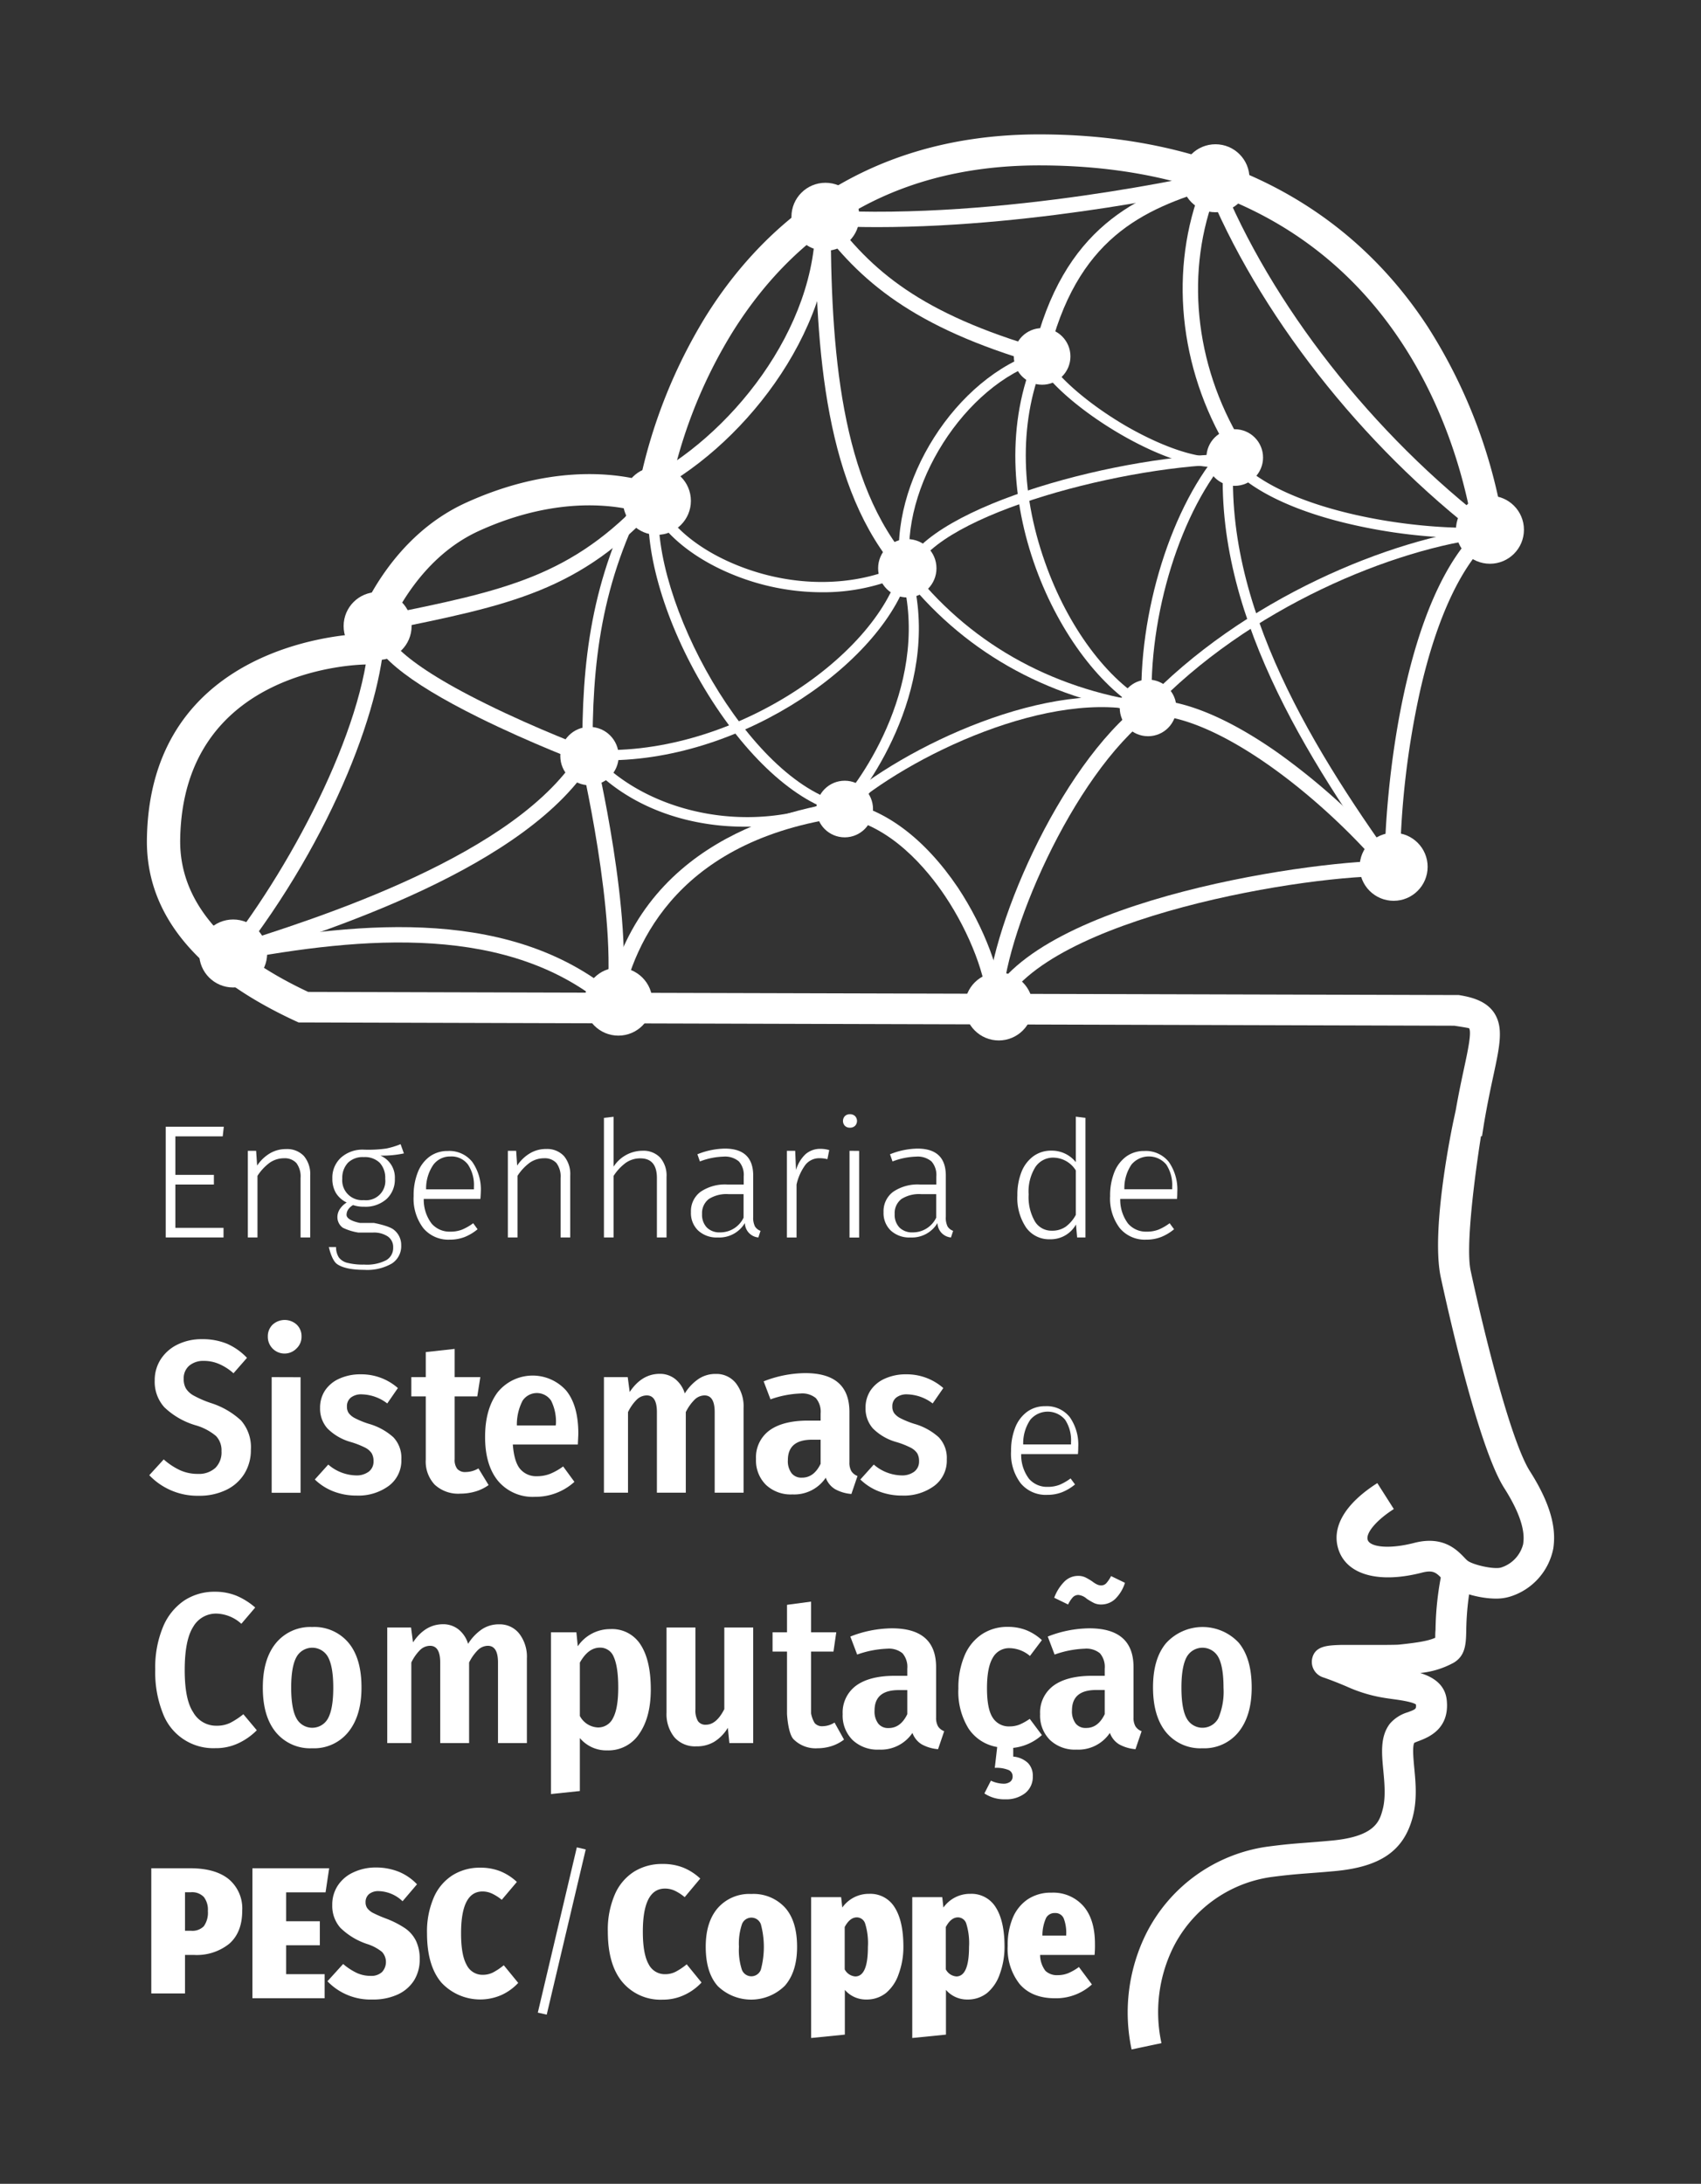 <svg id="Camada_1" data-name="Camada 1" xmlns="http://www.w3.org/2000/svg" viewBox="0 0 353.25 453.54"><rect x="0" y="0" width="353.25" height="453.54" fill="#333333" stroke="none"/><defs><style>.cls-1,.cls-10,.cls-11,.cls-12,.cls-13,.cls-14,.cls-15,.cls-16,.cls-2,.cls-3,.cls-4,.cls-5,.cls-6,.cls-7,.cls-8,.cls-9{fill:#fff;}.cls-10,.cls-11,.cls-12,.cls-13,.cls-14,.cls-15,.cls-16,.cls-2,.cls-3,.cls-4,.cls-5,.cls-6,.cls-7,.cls-8,.cls-9{stroke:#fff;stroke-miterlimit:10;}.cls-2{stroke-width:2.12px;}.cls-3{stroke-width:2.12px;}.cls-4{stroke-width:1.76px;}.cls-5{stroke-width:2.12px;}.cls-6{stroke-width:2.12px;}.cls-7{stroke-width:2.12px;}.cls-8{stroke-width:1.76px;}.cls-9{stroke-width:2.12px;}.cls-10{stroke-width:1.76px;}.cls-11{stroke-width:2.12px;}.cls-12{stroke-width:1.76px;}.cls-13{stroke-width:2.12px;}.cls-14{stroke-width:2.12px;}.cls-15{stroke-width:2.12px;}.cls-16{stroke-width:2.12px;}</style></defs><title>logoBranco</title><path class="cls-1" d="M235,425.63a36.85,36.85,0,0,1,3-24A33.38,33.38,0,0,1,263,383.54c3.82-.51,5.81-.66,8.33-.85,1.4-.11,3-.23,5.24-.44,9.09-.84,9.95-4.11,10.58-6.49s.39-5.29.13-8c-.35-3.68-.68-7.15,1.38-9.81a7.88,7.88,0,0,1,3.7-2.35c1.67-.63,1.78-.67,1.69-1.62-.79-.56-3.48-.93-4.8-1.11-.67-.09-1.32-.18-1.9-.28a30.46,30.46,0,0,1-7.72-2.35c-1.26-.53-2.69-1.13-4.74-1.85a3.38,3.38,0,0,1-2.42-3.77c.49-2.83,3.24-2.9,5.89-3,1.69,0,3.86,0,6,0,2.45,0,5.22,0,6.1-.06,4.15-.43,6.25-.81,7.6-1.43,0-.43,0-1.06.06-1.64a62.47,62.47,0,0,1,1.45-12.62l6.24,1.32a56.53,56.53,0,0,0-1.31,11.45c-.06,2.66-.12,5.17-2.57,6.65a18.12,18.12,0,0,1-7,2.16c2.7.83,5.19,2.39,5.52,5.66.61,6-3.85,7.71-5.75,8.44-.32.12-.77.29-1,.41-.41.81-.17,3.32,0,5.17.3,3.12.63,6.65-.32,10.24-1.84,7-6.68,10.34-16.16,11.22-2.28.21-3.92.33-5.35.44-2.51.19-4.33.33-8,.81a27,27,0,0,0-20.26,14.67,30.4,30.4,0,0,0-2.41,19.81ZM293.57,362Z"/><g id="Original"><path class="cls-1" d="M310.71,332c-3.63,0-8.09-1.36-10.07-3-.42-.36-.78-.73-1.13-1.09-1.23-1.28-1.84-1.91-4.22-1.3-8.94,2.3-15.58.47-17.32-4.79-1.53-4.62,1.34-9.53,8.06-13.81l3.43,5.39c-3.61,2.3-5.89,5-5.42,6.42s4.27,2,9.65.61c6-1.55,8.87,1.44,10.42,3.05a7.28,7.28,0,0,0,.63.62c1.06.87,5.54,1.9,7,1.44a6.84,6.84,0,0,0,4.57-4.83c.17-1.23.64-4.5-3.92-11.66-5.45-8.56-11.93-38-13.18-43.77-2.14-10,2.46-31.72,2.66-32.64l.45-2.09c.59-3.38,1.2-6.24,1.71-8.62.8-3.71,1.62-7.56,1.06-8.38,0-.06-3.08-.53-3.08-.53l-240-.68-.64-.29c-20.69-9.58-31.07-22.27-30.86-37.73C31,138,64,132.56,73.19,131.76c2-5.67,8.64-20.57,23.64-27.38,16.94-7.69,30-6.21,36.12-4.72a108.44,108.44,0,0,1,13.58-33.9C157.27,48.5,178,27.91,215.79,27.91c35.76,0,63.68,13.82,80.74,40A108.82,108.82,0,0,1,313,114.8l-6.39.55c-.72-8.29-9.38-81-90.79-81-27.9,0-49.33,11.65-63.7,34.63a101.12,101.12,0,0,0-13.46,35.27l-.59,4.19-3.88-1.69c-.12,0-14.17-5.82-34.68,3.49-15.55,7.06-20.78,25.28-20.83,25.46L78,138l-1.86,0c-1.56,0-38.23.67-38.72,36.41C37.25,187,46.18,197.64,64,206l238.7.65.24,0c2.68.43,5.64,1.2,7.32,3.65,2,3,1.24,6.71-.08,12.88-.59,2.72-1.31,6.11-2,10.18l-.41,2.6h-.21s-3.51,21.58-2.15,27.92c2.68,12.5,8.29,35.34,12.32,41.68,5.23,8.21,5.27,13.06,4.85,16a13.08,13.08,0,0,1-8.91,10A9.75,9.75,0,0,1,310.71,332Z"/></g><path class="cls-1" d="M305,111.75a111.45,111.45,0,0,1-26-3.23c-8.1-2-18.89-5.83-24.29-12.49l1.65-1.34c8.9,11,36.32,15.68,52.67,14.83l.11,2.13C307.79,111.72,306.41,111.75,305,111.75Z"/><path class="cls-1" d="M238.92,147.67l-1.54-1.47c20.83-22,51.7-34.42,71.58-36.67l.24,2.11C289.69,113.85,259.38,126.07,238.92,147.67Z"/><path class="cls-1" d="M48.53,199.5l-1-3c18.05-5.67,60.3-18.94,73.06-40.58l2.75,1.62C110,180.2,66.92,193.73,48.53,199.5Z"/><path class="cls-1" d="M186.92,118.36c-2.38-18.1,11.63-40.15,28.83-45.36l.61,2c-16,4.85-29.55,26.17-27.33,43Z"/><path class="cls-1" d="M170.67,123a49.06,49.06,0,0,1-18.41-3.64c-8.85-3.59-15.45-9.29-17.64-15.24l2-.74c2,5.4,8.13,10.64,16.44,14,11.57,4.7,24.45,4.64,34.45-.16l.92,1.92A41.19,41.19,0,0,1,170.67,123Z"/><path class="cls-1" d="M189.84,118.65l-2-.85c5.66-13,45.52-23.51,68.53-23.51v2.13C234.48,96.42,195.1,106.59,189.84,118.65Z"/><path class="cls-1" d="M252.16,97c-12,0-33.64-14.35-37.08-22.53l2-.83c1.7,4,8.71,10.18,17.05,15,9,5.12,17,7.35,21.06,5.81l.76,2A10.46,10.46,0,0,1,252.16,97Z"/><path class="cls-1" d="M217.61,74.38l-3.11-.73c6.26-26.56,21.64-33.2,36.85-37.73l.91,3.06C237.35,43.41,223.48,49.46,217.61,74.38Z"/><path class="cls-1" d="M154.69,171.69c-1.69,0-3.4-.08-5.09-.24-11.75-1.15-21.85-6.15-28.42-14.08l1.64-1.36c11.06,13.35,36.46,19.31,56.64,6.89l1.11,1.82A50,50,0,0,1,154.69,171.69Z"/><path class="cls-1" d="M175.5,168.66l-1.42-1.59c13.54-12.07,44.24-26.55,64.35-21.16l-.55,2.05C218.49,142.77,188.69,156.9,175.5,168.66Z"/><path class="cls-1" d="M237.09,147c-.87-19.56,6.26-42.33,16.94-54.13l1.58,1.43c-10.35,11.43-17.24,33.55-16.4,52.61Z"/><path class="cls-1" d="M175.54,168.62l-1.5-1.51c4.49-4.49,19.84-25.89,12.92-48.58l2-.62C196.23,141.61,180.22,163.94,175.54,168.62Z"/><path class="cls-1" d="M238,148c-20.93-3-38.52-13.05-50.87-29.12l1.69-1.3c12,15.63,29.11,25.42,49.48,28.31Z"/><path class="cls-1" d="M120.94,157c-.17-19.68,1.8-36.71,12-55.81l1.87,1c-10,18.71-11.91,35.43-11.74,54.79Z"/><path class="cls-1" d="M134.58,102.82,133.17,100c18.2-8.94,36.7-31.83,36.14-54.66l3.19-.08C173.09,69.33,153.68,93.44,134.58,102.82Z"/><path class="cls-1" d="M186.78,119c-15.33-17.31-17.45-45.8-17.47-74h3.2c0,27.59,2,55.39,16.66,71.91Z"/><path class="cls-1" d="M215.61,75.55c-26-7.56-37.15-17.2-46-29.35l2.58-1.88c8.69,12,19.14,20.83,44.3,28.17Z"/><path class="cls-1" d="M182.14,47.17c-3.8,0-7.59-.1-11.32-.32l.18-3.19c37.15,2.17,80-7.67,80.44-7.76l.73,3.1C251.77,39.09,216.6,47.17,182.14,47.17Z"/><path class="cls-1" d="M78.63,131.2,78,128.08l1.33-.27c25.45-5.15,39.47-8,55.11-25.11l2.36,2.16c-16.35,17.88-30.73,20.79-56.84,26.07Z"/><path class="cls-1" d="M121.45,158.57c-.11,0-11.13-4.16-22-9.55-15.29-7.58-22.73-13.79-22.73-19h3.19c0,1.73,2,6.77,21,16.14,10.72,5.32,21.58,9.37,21.69,9.41Z"/><path class="cls-1" d="M49.31,199.35l-2.51-2C61.3,178.9,76.72,149,76.72,130h3.19C79.91,145.1,69.4,173.75,49.31,199.35Z"/><path class="cls-1" d="M129.08,208.56l-3.16-.44c2.42-17.64-5.39-50.73-5.47-51.06l3.11-.74C123.88,157.7,131.58,190.33,129.08,208.56Z"/><path class="cls-1" d="M126.45,209.55c-20.52-17.84-51-15.07-78.1-10l-.59-3.14c27.86-5.2,59.24-8,80.78,10.73Z"/><path class="cls-1" d="M129.06,208.65l-3.13-.61c6.44-33.12,37.7-40.24,50.84-41.76l.37,3.17C141.13,173.62,131.56,195.8,129.06,208.65Z"/><path class="cls-1" d="M208,209.45l-2.88-1.38c10.44-21.67,69.95-29.7,84.07-29.28l-.1,3.19C272.43,181.46,217.17,190.39,208,209.45Z"/><path class="cls-1" d="M208.15,209H205c0-14.87,14.75-49.78,32.22-63.09l1.94,2.54C222.62,161,208.15,195.1,208.15,209Z"/><path class="cls-1" d="M208.15,209H205c0-5.81-3.58-15.21-8.71-22.87-3.66-5.48-11.35-14.89-21.7-16.44l.47-3.16c8.57,1.29,17,7.62,23.88,17.82C204.43,192.64,208.15,202.54,208.15,209Z"/><path class="cls-1" d="M290.73,180h-3.19c0-14.83,3.68-56.52,20.49-71l2.09,2.42c-6.47,5.57-11.74,16.71-15.24,32.22A177.6,177.6,0,0,0,290.73,180Z"/><path class="cls-1" d="M288.27,181c-19-26.42-37.84-57.77-33.8-90.06l2.11.26c-3.94,31.56,14.68,62.48,33.42,88.56Z"/><path class="cls-1" d="M287.91,181.42c-13.7-16.31-35.76-33.39-49.7-32.89l-.12-3.19c9.13-.33,19.82,5.76,27.17,10.92a137.47,137.47,0,0,1,25.09,23.1Z"/><path class="cls-1" d="M308.11,111.86c-25.41-19.37-47-47-57.79-73.82l3-1.19c10.58,26.35,31.8,53.44,56.76,72.47Z"/><path class="cls-1" d="M254.14,91.87c-9.84-17.37-11.26-38-3.8-55.06l2.93,1.28c-7.06,16.18-5.7,35.7,3.65,52.21Z"/><path class="cls-1" d="M174.54,168.9C165.26,166.7,154.7,157,146.3,143c-8.08-13.46-12.5-28.21-11.54-38.51l2.12.2c-1.87,20,18.63,57.47,38.15,62.1Z"/><path class="cls-1" d="M126.1,157.9q-2.1,0-4.17-.15l.15-2.12c28.86,2.11,59.8-18.95,64.87-37.69l2.05.56C184,137.09,154.66,157.9,126.1,157.9Z"/><path class="cls-1" d="M237.65,147.87c-17.5-9.41-35.08-45.55-22.57-74.28l1.95.85c-5.33,12.26-5.35,27.3,0,42.37,4.7,13.35,13,24.53,21.66,29.19Z"/><circle class="cls-2" cx="188.42" cy="118.02" r="5"/><circle class="cls-3" cx="48.42" cy="198.02" r="6"/><circle class="cls-4" cx="238.42" cy="147.02" r="5"/><circle class="cls-5" cx="289.42" cy="180.02" r="6"/><circle class="cls-6" cx="136.42" cy="104.02" r="6"/><circle class="cls-7" cx="78.42" cy="130.02" r="6"/><circle class="cls-8" cx="175.42" cy="168.02" r="5"/><circle class="cls-9" cx="122.42" cy="157.02" r="5"/><circle class="cls-10" cx="216.42" cy="74.02" r="5"/><circle class="cls-11" cx="252.42" cy="37.02" r="6"/><circle class="cls-12" cx="256.42" cy="95.02" r="5"/><circle class="cls-13" cx="309.42" cy="110.02" r="6"/><circle class="cls-14" cx="128.42" cy="208.02" r="6"/><circle class="cls-15" cx="207.42" cy="209.02" r="6"/><circle class="cls-16" cx="171.42" cy="45.02" r="6"/><path class="cls-1" d="M46.48,234l-.23,2H36.42v8h8v2h-8v9h10v2h-12V234Z"/><path class="cls-1" d="M63.12,240.09a5.84,5.84,0,0,1,1.3,4.06V257h-2V244.66a4.68,4.68,0,0,0-.86-3.11,3.25,3.25,0,0,0-2.56-1,5.19,5.19,0,0,0-3,.93,10.32,10.32,0,0,0-2.53,2.72V257h-2V239h1.72l.21,3.07A8.29,8.29,0,0,1,56,239.56a6.48,6.48,0,0,1,3.41-.92A4.77,4.77,0,0,1,63.12,240.09Z"/><path class="cls-1" d="M83.88,239.54A21.81,21.81,0,0,1,79,240a4.93,4.93,0,0,1,3,4.8,5.49,5.49,0,0,1-1.72,4.21,6.56,6.56,0,0,1-4.66,1.6,6.92,6.92,0,0,1-2.3-.34,3,3,0,0,0-1,.9,2,2,0,0,0-.35,1.13c0,1.21,2.8,1.68,2.8,1.68h2.87s3.12.57,4.14,1.41a4,4,0,0,1,1.54,3.26,4.27,4.27,0,0,1-1.93,3.75,10.17,10.17,0,0,1-5.74,1.32q-3.94,0-5.66-1.2c-1.13-.8-1.7-3.54-1.7-3.54h1.5a3.92,3.92,0,0,0,.57,2.15,3.11,3.11,0,0,0,1.79,1.14,13.24,13.24,0,0,0,3.5.36,8.74,8.74,0,0,0,4.57-.92,2.92,2.92,0,0,0,1.43-2.62,2.66,2.66,0,0,0-1.11-2.3,5.18,5.18,0,0,0-3.11-.81h-3a11.38,11.38,0,0,1-3.23-1,2.7,2.7,0,0,1-1.13-2.23,3,3,0,0,1,.51-1.65A4.5,4.5,0,0,1,72,249.74a5.32,5.32,0,0,1-2.25-2,5.8,5.8,0,0,1-.73-3,5.61,5.61,0,0,1,1.79-4.32,6.68,6.68,0,0,1,4.7-1.66,26.57,26.57,0,0,0,4.68-.23,16.11,16.11,0,0,0,3-.91Zm-11.67,2a4.58,4.58,0,0,0-1.13,3.24,4.12,4.12,0,0,0,4.46,4.46A4,4,0,0,0,80,244.81a4.6,4.6,0,0,0-1.13-3.31,4.41,4.41,0,0,0-3.33-1.19A4.35,4.35,0,0,0,72.21,241.53Z"/><path class="cls-1" d="M99.76,249H88a8.2,8.2,0,0,0,1.64,5.12,4.92,4.92,0,0,0,3.87,1.67,6.56,6.56,0,0,0,2.44-.42,10.92,10.92,0,0,0,2.32-1.33l.91,1.25a10.09,10.09,0,0,1-2.7,1.62,8.44,8.44,0,0,1-3.08.54,6.76,6.76,0,0,1-5.5-2.4,10.12,10.12,0,0,1-2-6.66,12.85,12.85,0,0,1,.86-4.91,7.34,7.34,0,0,1,2.46-3.28,6.25,6.25,0,0,1,3.74-1.16,6.08,6.08,0,0,1,5.13,2.28,10,10,0,0,1,1.76,6.26C99.83,248.1,99.8,248.57,99.76,249Zm-1.34-2.5a7.65,7.65,0,0,0-1.24-4.65,4.26,4.26,0,0,0-3.66-1.67A4.32,4.32,0,0,0,90,241.89,8.69,8.69,0,0,0,88.49,247h9.93Z"/><path class="cls-1" d="M117.12,240.09a5.84,5.84,0,0,1,1.3,4.06V257h-2V244.66a4.68,4.68,0,0,0-.86-3.11,3.25,3.25,0,0,0-2.56-1,5.19,5.19,0,0,0-3,.93,10.32,10.32,0,0,0-2.53,2.72V257h-2V239h1.72l.21,3.07a8.29,8.29,0,0,1,2.62-2.53,6.48,6.48,0,0,1,3.41-.92A4.77,4.77,0,0,1,117.12,240.09Z"/><path class="cls-1" d="M137.11,240.42a5.69,5.69,0,0,1,1.31,4V257h-2V244.66c0-2.72-1.14-4.09-3.42-4.09a5.19,5.19,0,0,0-3.05.93,10.32,10.32,0,0,0-2.53,2.72V257h-2V232.16l2-.23V242.3a7.17,7.17,0,0,1,6-3.31A4.79,4.79,0,0,1,137.11,240.42Z"/><path class="cls-1" d="M156.78,254.7a2.23,2.23,0,0,0,1.16.92l-.45,1.38a3.08,3.08,0,0,1-2.8-3,6.18,6.18,0,0,1-5.62,3,5.65,5.65,0,0,1-4.08-1.44,5,5,0,0,1-1.5-3.83,5,5,0,0,1,2-4.22A9,9,0,0,1,151,246h3.45V244.3a4.19,4.19,0,0,0-1-3.09,4.43,4.43,0,0,0-3.21-1,14.74,14.74,0,0,0-4.89,1l-.52-1.49a15.88,15.88,0,0,1,5.69-1.18q5.89,0,5.9,5.61v8.51A4.09,4.09,0,0,0,156.78,254.7Zm-2.36-1.81V248h-3.08a6.87,6.87,0,0,0-4.12,1,3.68,3.68,0,0,0-1.42,3.14,3.79,3.79,0,0,0,1,2.8,3.69,3.69,0,0,0,2.74,1A5.36,5.36,0,0,0,154.42,252.89Z"/><path class="cls-1" d="M172.21,238.85l-.38,1.89a6.27,6.27,0,0,0-1.58-.2,3.67,3.67,0,0,0-2.95,1.32,10.81,10.81,0,0,0-1.88,4.15v11h-2V239h1.72l.17,4a7.25,7.25,0,0,1,2-3.32,4.63,4.63,0,0,1,3.12-1.09A6.51,6.51,0,0,1,172.21,238.85Z"/><path class="cls-1" d="M177.58,231.8a1.46,1.46,0,0,1,0,2,1.46,1.46,0,0,1-1.08.4,1.42,1.42,0,0,1-1.05-.4,1.49,1.49,0,0,1,0-2,1.42,1.42,0,0,1,1.05-.4A1.46,1.46,0,0,1,177.58,231.8Zm.84,7.22v18h-2V239Z"/><path class="cls-1" d="M196.78,254.7a2.23,2.23,0,0,0,1.16.92l-.45,1.38a3.08,3.08,0,0,1-2.8-3,6.18,6.18,0,0,1-5.62,3,5.65,5.65,0,0,1-4.08-1.44,5,5,0,0,1-1.5-3.83,5,5,0,0,1,2-4.22A9,9,0,0,1,191,246h3.45V244.3a4.24,4.24,0,0,0-1-3.09,4.43,4.43,0,0,0-3.21-1,14.74,14.74,0,0,0-4.89,1l-.52-1.49a15.88,15.88,0,0,1,5.69-1.18q5.89,0,5.9,5.61v8.51A4.09,4.09,0,0,0,196.78,254.7Zm-2.36-1.81V248h-3.08a6.87,6.87,0,0,0-4.12,1,3.68,3.68,0,0,0-1.42,3.14,3.79,3.79,0,0,0,1,2.8,3.69,3.69,0,0,0,2.74,1A5.36,5.36,0,0,0,194.42,252.89Z"/><path class="cls-1" d="M225.42,232.16V257h-1.73l-.24-2.7a6,6,0,0,1-5.41,3.07,5.83,5.83,0,0,1-4.95-2.44,11,11,0,0,1-1.81-6.68,12.93,12.93,0,0,1,.84-4.83,7.46,7.46,0,0,1,2.45-3.27,6.19,6.19,0,0,1,3.78-1.18,6.36,6.36,0,0,1,5.07,2.39v-9.45Zm-4.11,22.61a7.42,7.42,0,0,0,2.11-2.47v-9.22a5.57,5.57,0,0,0-4.63-2.66,4.4,4.4,0,0,0-3.8,2,9.61,9.61,0,0,0-1.37,5.64,10.11,10.11,0,0,0,1.29,5.59,4,4,0,0,0,3.54,1.94A4.89,4.89,0,0,0,221.31,254.77Z"/><path class="cls-1" d="M244.43,249H232.64a8.26,8.26,0,0,0,1.63,5.12,4.92,4.92,0,0,0,3.87,1.67,6.66,6.66,0,0,0,2.45-.42,10.87,10.87,0,0,0,2.31-1.33l.92,1.25a10,10,0,0,1-2.71,1.62,8.35,8.35,0,0,1-3.07.54,6.75,6.75,0,0,1-5.5-2.4,10.12,10.12,0,0,1-2-6.66,13,13,0,0,1,.86-4.91,7.43,7.43,0,0,1,2.47-3.28,6.22,6.22,0,0,1,3.73-1.16,6.11,6.11,0,0,1,5.14,2.28,10,10,0,0,1,1.75,6.26C244.49,248.1,244.47,248.57,244.43,249Zm-1-2.5a7.72,7.72,0,0,0-1.23-4.65,4.72,4.72,0,0,0-7.22,0,8.69,8.69,0,0,0-1.48,5.13h9.93Z"/><path class="cls-1" d="M49.15,331.42A14.52,14.52,0,0,1,53,333.85l-2.88,3.38a8,8,0,0,0-5.18-2.12,5.45,5.45,0,0,0-4.82,2.75q-1.75,2.75-1.76,8.92t1.76,8.82A5.45,5.45,0,0,0,45,358.4a6.35,6.35,0,0,0,2.84-.61,16.54,16.54,0,0,0,2.7-1.78l2.79,3.33A13.21,13.21,0,0,1,49.58,362a10.91,10.91,0,0,1-4.87,1.06,11.18,11.18,0,0,1-10.92-7.32,23,23,0,0,1-1.55-9,21.84,21.84,0,0,1,1.62-8.88,12.27,12.27,0,0,1,4.41-5.47,11.4,11.4,0,0,1,6.35-1.82A11.81,11.81,0,0,1,49.15,331.42Z"/><path class="cls-1" d="M72.36,341.15q2.72,3.24,2.71,9.32,0,5.85-2.73,9.23a9.11,9.11,0,0,1-7.5,3.38,9.23,9.23,0,0,1-7.54-3.31q-2.73-3.31-2.72-9.3c0-3.93.9-7,2.72-9.23a9.22,9.22,0,0,1,7.54-3.34A9.25,9.25,0,0,1,72.36,341.15Zm-10.8,3c-.72,1.31-1.09,3.42-1.09,6.33s.37,5.07,1.09,6.37a3.72,3.72,0,0,0,6.57,0q1.08-2,1.08-6.35t-1.08-6.35a3.74,3.74,0,0,0-6.57,0Z"/><path class="cls-1" d="M107.83,339.27a7.85,7.85,0,0,1,1.59,5.15V362h-6V345.27c0-2.31-.7-3.47-2.11-3.47a3,3,0,0,0-2.06.88,9.6,9.6,0,0,0-1.83,2.59V362h-6V345.27c0-2.31-.7-3.47-2.11-3.47a3,3,0,0,0-2.1.9,9.36,9.36,0,0,0-1.79,2.57V362h-5V338h4.94l.41,3.09q2.51-3.76,6.22-3.77a5.06,5.06,0,0,1,3.22,1.07,6.07,6.07,0,0,1,2,3,10.11,10.11,0,0,1,2.84-3,6.29,6.29,0,0,1,3.6-1.05A5.14,5.14,0,0,1,107.83,339.27Z"/><path class="cls-1" d="M133.06,341.61c1.4,2.18,2.09,5.26,2.09,9.26q0,5.76-2.4,9.21a7.65,7.65,0,0,1-6.62,3.44,7.17,7.17,0,0,1-5.71-2.56v11l-6,.63V339h5.28l.29,2.89a8.13,8.13,0,0,1,6.76-3.56A7,7,0,0,1,133.06,341.61Zm-5.75,15.19q1.08-2,1.08-6.33t-.95-6.4a3,3,0,0,0-2.83-1.89c-1.63,0-3,1-4.19,3.11v11.08a4.45,4.45,0,0,0,3.78,2.39A3.4,3.4,0,0,0,127.31,356.8Z"/><path class="cls-1" d="M156.42,362h-4.95l-.32-3.17a8.63,8.63,0,0,1-2.82,2.9,7,7,0,0,1-3.73.95,5.68,5.68,0,0,1-4.56-1.9,7.66,7.66,0,0,1-1.62-5.13V338h6v17a4.39,4.39,0,0,0,.52,2.43,1.86,1.86,0,0,0,1.66.76c1.45,0,2.73-1.08,3.82-3.24V338h6Z"/><path class="cls-1" d="M175.28,361.28a8.54,8.54,0,0,1-2.59,1.35,9.61,9.61,0,0,1-2.91.45,6.48,6.48,0,0,1-5-1.89c-1.16-1.26-1.34-5.27-1.34-5.27V343h-3v-4h3v-5.71l5-.67V339h5.23l-.58,4h-4.65v12.85a5.88,5.88,0,0,0,.75,2,2,2,0,0,0,1.65.65,4.73,4.73,0,0,0,2.47-.76Z"/><path class="cls-1" d="M194.81,358.54a2.65,2.65,0,0,0,1.27,1l-1.27,3.73a8.39,8.39,0,0,1-3.39-1,4.59,4.59,0,0,1-1.93-2.38,7.89,7.89,0,0,1-6.93,3.47,7.5,7.5,0,0,1-5.51-2A7.13,7.13,0,0,1,175,356a6.92,6.92,0,0,1,2.78-5.92c1.86-1.36,4.54-2.05,8.05-2.05h2.59v-1.48a4.34,4.34,0,0,0-1-3.2,4.45,4.45,0,0,0-3.17-.95,20.76,20.76,0,0,0-6.24,1.22l-1.42-3.74a24,24,0,0,1,8.64-1.71q9.17,0,9.17,8.06v10.45A3.55,3.55,0,0,0,194.81,358.54ZM188.42,356v-5h-1.8q-5,0-5,4.24a4.16,4.16,0,0,0,.77,2.72,2.57,2.57,0,0,0,2.11.92C186.19,358.9,187.49,357.93,188.42,356Z"/><path class="cls-1" d="M210.42,363v1.81a5.06,5.06,0,0,1,3.06,1.33,3.76,3.76,0,0,1,1,2.76,4.28,4.28,0,0,1-1.58,3.5,6.38,6.38,0,0,1-4.14,1.28,7.44,7.44,0,0,1-4.33-1.22l1.35-2.65a6.54,6.54,0,0,0,2.57.63,2.32,2.32,0,0,0,1.42-.39,1.34,1.34,0,0,0,.52-1.15,1.39,1.39,0,0,0-.88-1.32,6.76,6.76,0,0,0-2.82-.43l.5-4.33a8.87,8.87,0,0,1-5.94-3.82,14.5,14.5,0,0,1-2.12-8.33,16.88,16.88,0,0,1,1.26-6.78,9.91,9.91,0,0,1,3.58-4.46,9.51,9.51,0,0,1,5.43-1.56,10.31,10.31,0,0,1,3.82.68,10.51,10.51,0,0,1,3.25,2.07l-2.48,3.29a6.69,6.69,0,0,0-4.23-1.62,3.83,3.83,0,0,0-3.49,2q-1.2,2-1.2,6.33t1.2,6.12a3.92,3.92,0,0,0,3.49,1.8,5.56,5.56,0,0,0,2.07-.38,11.82,11.82,0,0,0,2.12-1.19l2.52,3.37A10.58,10.58,0,0,1,210.42,363Z"/><path class="cls-1" d="M235.81,358.54a2.65,2.65,0,0,0,1.27,1l-1.27,3.73a8.39,8.39,0,0,1-3.39-1,4.59,4.59,0,0,1-1.93-2.38,7.89,7.89,0,0,1-6.93,3.47,7.5,7.5,0,0,1-5.51-2A7.13,7.13,0,0,1,216,356a6.92,6.92,0,0,1,2.78-5.92c1.86-1.36,4.54-2.05,8.05-2.05h2.59v-1.48a4.34,4.34,0,0,0-1-3.2,4.45,4.45,0,0,0-3.17-.95,20.76,20.76,0,0,0-6.24,1.22l-1.42-3.74a24,24,0,0,1,8.64-1.71q9.17,0,9.17,8.06v10.45A3.55,3.55,0,0,0,235.81,358.54Zm-8.59-25.61a15.84,15.84,0,0,1-1.51-.88,3.08,3.08,0,0,0-1.75-.81,1.58,1.58,0,0,0-1.15.47,6.28,6.28,0,0,0-1,1.51l-2.88-1.4a9.38,9.38,0,0,1,2.07-3.31,4,4,0,0,1,2.89-1.23,3.45,3.45,0,0,1,1.51.31,13,13,0,0,1,1.46.86,3.72,3.72,0,0,0,.47.33,3.53,3.53,0,0,0,.72.37,2.13,2.13,0,0,0,.61.11,1.47,1.47,0,0,0,1.08-.45,7.22,7.22,0,0,0,1-1.49l2.88,1.4a8,8,0,0,1-2,3.33,4.2,4.2,0,0,1-2.91,1.17A3.42,3.42,0,0,1,227.22,332.93Zm2.2,23.05v-5h-1.8q-5,0-5,4.24a4.16,4.16,0,0,0,.77,2.72,2.57,2.57,0,0,0,2.11.92C227.19,358.9,228.49,357.93,229.42,356Z"/><path class="cls-1" d="M257.24,341.15q2.7,3.24,2.7,9.32,0,5.85-2.72,9.23a9.13,9.13,0,0,1-7.5,3.38,9.23,9.23,0,0,1-7.55-3.31q-2.71-3.31-2.72-9.3t2.72-9.23a10.26,10.26,0,0,1,15.07-.09Zm-10.81,3q-1.08,2-1.08,6.33c0,2.94.36,5.07,1.08,6.37a3.73,3.73,0,0,0,6.58,0,14.09,14.09,0,0,0,1.08-6.35c0-2.94-.37-5.06-1.08-6.35a3.75,3.75,0,0,0-6.58,0Z"/><path class="cls-1" d="M47.17,279.08A12.74,12.74,0,0,1,51.29,282l-2.8,3.2a11.12,11.12,0,0,0-3-1.93,7.92,7.92,0,0,0-3.2-.64,4.51,4.51,0,0,0-3,1,3.43,3.43,0,0,0-1.14,2.74,3.82,3.82,0,0,0,.47,2,4.39,4.39,0,0,0,1.69,1.51,21.74,21.74,0,0,0,3.51,1.51A16.55,16.55,0,0,1,50.05,295a8.42,8.42,0,0,1,2.05,6.08A9.32,9.32,0,0,1,50.79,306a9,9,0,0,1-3.76,3.4,12.67,12.67,0,0,1-5.74,1.24A13.8,13.8,0,0,1,31,306.37l3-3.28a14.07,14.07,0,0,0,3.4,2.25,8.86,8.86,0,0,0,3.71.76,5.07,5.07,0,0,0,3.63-1.26A4.56,4.56,0,0,0,46,301.37a4.29,4.29,0,0,0-1.13-3.13A11.53,11.53,0,0,0,40.61,296a15.82,15.82,0,0,1-6.48-3.74,7.88,7.88,0,0,1-2-5.54,8,8,0,0,1,1.26-4.44,8.6,8.6,0,0,1,3.51-3.06,11.23,11.23,0,0,1,5-1.1A13.28,13.28,0,0,1,47.17,279.08Z"/><path class="cls-1" d="M61.62,275.1a3.29,3.29,0,0,1,1,2.45,3.33,3.33,0,0,1-1,2.46,3.47,3.47,0,0,1-6-2.46,3.33,3.33,0,0,1,1-2.45,3.71,3.71,0,0,1,5,0Zm.8,10.92v24h-6V286Z"/><path class="cls-1" d="M82.63,288.27l-2.21,3.2a9,9,0,0,0-5.26-1.89,3.49,3.49,0,0,0-2.3.67,2.28,2.28,0,0,0-.81,1.85,2.31,2.31,0,0,0,.38,1.39,3.81,3.81,0,0,0,1.33,1.06,17.47,17.47,0,0,0,2.84,1.15,12.88,12.88,0,0,1,5.09,2.79,6.21,6.21,0,0,1,1.66,4.6,6.54,6.54,0,0,1-2.63,5.51,10.65,10.65,0,0,1-6.65,2,13.13,13.13,0,0,1-4.86-.88,11.51,11.51,0,0,1-3.83-2.46l2.79-3.1a9.08,9.08,0,0,0,5.72,2.25,4.21,4.21,0,0,0,2.68-.77,2.58,2.58,0,0,0,1-2.16,3.21,3.21,0,0,0-.38-1.66,3.57,3.57,0,0,0-1.37-1.18,18,18,0,0,0-3-1.17,11,11,0,0,1-4.84-2.83,6.17,6.17,0,0,1-1.51-4.24,6.45,6.45,0,0,1,1-3.58,6.91,6.91,0,0,1,3-2.5,10.43,10.43,0,0,1,4.45-.9A11.48,11.48,0,0,1,82.63,288.27Z"/><path class="cls-1" d="M101.47,308.42a9.07,9.07,0,0,1-2.76,1.34,11.09,11.09,0,0,1-3.09.44,7.17,7.17,0,0,1-5.35-1.87,7,7,0,0,1-1.85-5.2V290h-3v-4h3v-5.2l6-.66V286h5.33l-.63,4h-4.7v13.07a3,3,0,0,0,.55,2,2.18,2.18,0,0,0,1.75.64,5.36,5.36,0,0,0,2.64-.75Z"/><path class="cls-1" d="M120,300H106.5c.18,2.41.69,4.1,1.53,5.09a4.36,4.36,0,0,0,3.51,1.49,7.37,7.37,0,0,0,2.71-.5,12.63,12.63,0,0,0,2.7-1.53l2.34,3.2a12,12,0,0,1-8.15,3.11,9.41,9.41,0,0,1-7.7-3.29q-2.7-3.29-2.7-9.14c0-3.85.86-6.93,2.59-9.26a9.35,9.35,0,0,1,14.25-.38q2.52,3.1,2.52,8.92C120.1,298,120.06,298.76,120,300Zm-4.55-4.27a9.75,9.75,0,0,0-1-4.84,3.56,3.56,0,0,0-5.92,0,10.75,10.75,0,0,0-1.19,5.15h8.06Z"/><path class="cls-1" d="M152.83,287.27a7.85,7.85,0,0,1,1.59,5.15V310h-6V293.27c0-2.31-.7-3.47-2.11-3.47a3,3,0,0,0-2.06.88,9.6,9.6,0,0,0-1.83,2.59V310h-6V293.27c0-2.31-.7-3.47-2.11-3.47a3,3,0,0,0-2.1.9,9.36,9.36,0,0,0-1.79,2.57V310h-5V286h4.94l.41,3.09q2.5-3.76,6.22-3.77a5.06,5.06,0,0,1,3.22,1.07,6.07,6.07,0,0,1,2,3,10.11,10.11,0,0,1,2.84-3,6.29,6.29,0,0,1,3.6-1.05A5.14,5.14,0,0,1,152.83,287.27Z"/><path class="cls-1" d="M176.81,305.54a2.65,2.65,0,0,0,1.27,1l-1.27,3.73a8.39,8.39,0,0,1-3.39-1,4.59,4.59,0,0,1-1.93-2.38,7.89,7.89,0,0,1-6.93,3.47,7.5,7.5,0,0,1-5.51-2A7.13,7.13,0,0,1,157,303a6.92,6.92,0,0,1,2.78-5.92c1.86-1.36,4.54-2.05,8.05-2.05h2.59v-1.48a4.34,4.34,0,0,0-1-3.2,4.45,4.45,0,0,0-3.17-.95,20.76,20.76,0,0,0-6.24,1.22l-1.42-3.74a24,24,0,0,1,8.64-1.71q9.17,0,9.17,8.06v10.45A3.55,3.55,0,0,0,176.81,305.54ZM170.42,304v-5h-1.8q-5,0-5,4.24a4.16,4.16,0,0,0,.77,2.72,2.57,2.57,0,0,0,2.11.92C168.19,306.9,169.49,305.93,170.42,304Z"/><path class="cls-1" d="M195.9,288.27l-2.21,3.2a9.07,9.07,0,0,0-5.27-1.89,3.5,3.5,0,0,0-2.3.67,2.28,2.28,0,0,0-.81,1.85,2.31,2.31,0,0,0,.39,1.39,3.76,3.76,0,0,0,1.32,1.06,18.28,18.28,0,0,0,2.84,1.15,12.8,12.8,0,0,1,5.09,2.79,6.21,6.21,0,0,1,1.67,4.6A6.53,6.53,0,0,1,194,308.6a10.62,10.62,0,0,1-6.64,2,13.13,13.13,0,0,1-4.86-.88,11.41,11.41,0,0,1-3.83-2.46l2.79-3.1a9.06,9.06,0,0,0,5.72,2.25,4.23,4.23,0,0,0,2.68-.77,2.61,2.61,0,0,0,1-2.16,3.21,3.21,0,0,0-.38-1.66,3.61,3.61,0,0,0-1.38-1.18,17.36,17.36,0,0,0-3-1.17,11.1,11.1,0,0,1-4.84-2.83,6.22,6.22,0,0,1-1.51-4.24,6.46,6.46,0,0,1,1-3.58,6.94,6.94,0,0,1,3-2.5,10.48,10.48,0,0,1,4.46-.9A11.5,11.5,0,0,1,195.9,288.27Z"/><path class="cls-1" d="M223.85,302H212.07a8.2,8.2,0,0,0,1.63,5.12,4.92,4.92,0,0,0,3.87,1.67,6.66,6.66,0,0,0,2.45-.42,10.87,10.87,0,0,0,2.31-1.33l.92,1.25a10,10,0,0,1-2.71,1.62,8.35,8.35,0,0,1-3.07.54,6.75,6.75,0,0,1-5.5-2.4,10.12,10.12,0,0,1-2-6.66,13,13,0,0,1,.86-4.91,7.43,7.43,0,0,1,2.47-3.28,6.22,6.22,0,0,1,3.73-1.16,6.11,6.11,0,0,1,5.14,2.28,10,10,0,0,1,1.75,6.26A12.86,12.86,0,0,1,223.85,302Zm-1.43-2.5a7.72,7.72,0,0,0-1.23-4.65,4.72,4.72,0,0,0-7.22,0,8.69,8.69,0,0,0-1.48,5.13h9.93Z"/><path class="cls-1" d="M47.5,390.26a7.92,7.92,0,0,1,2.8,6.57c0,3-.9,5.27-2.68,6.84A10.77,10.77,0,0,1,40.26,406H38.42v8h-7V388H39.5Q44.71,388,47.5,390.26Zm-5.18,9.79a4.84,4.84,0,0,0,.85-3.18,4.32,4.32,0,0,0-.83-2.89,3.36,3.36,0,0,0-2.69-1H38.42v8h1.23A3.34,3.34,0,0,0,42.32,400.05Z"/><path class="cls-1" d="M68.36,388l-.75,5H59.42v6h7v5h-7v6h8v5h-15V388Z"/><path class="cls-1" d="M82.85,388.74a10.94,10.94,0,0,1,3.75,2.59l-3,3.52a7.43,7.43,0,0,0-4.91-2.1,3.07,3.07,0,0,0-2.06.62,2.15,2.15,0,0,0-.71,1.7,2.07,2.07,0,0,0,.38,1.26,3.62,3.62,0,0,0,1.27,1,27.34,27.34,0,0,0,2.66,1.14,19.5,19.5,0,0,1,3.91,2,6.87,6.87,0,0,1,2.25,2.61,8.61,8.61,0,0,1,.77,3.84A8.13,8.13,0,0,1,86,411.27a7.89,7.89,0,0,1-3.39,2.94,12.14,12.14,0,0,1-5.25,1.05A12.37,12.37,0,0,1,68,411.47l3.26-3.59a13,13,0,0,0,2.79,1.84,6.85,6.85,0,0,0,2.9.63,3.26,3.26,0,0,0,2.38-.79,3.09,3.09,0,0,0,0-4.19,9.45,9.45,0,0,0-3-1.61,14.37,14.37,0,0,1-5.66-3.41A6.87,6.87,0,0,1,69,395.63a7.16,7.16,0,0,1,1.18-4.08,7.62,7.62,0,0,1,3.23-2.71,10.8,10.8,0,0,1,4.61-1A12.73,12.73,0,0,1,82.85,388.74Z"/><path class="cls-1" d="M103.92,388.63a11.19,11.19,0,0,1,3.42,2.21l-3.14,3.71a9.8,9.8,0,0,0-2-1.28,4.68,4.68,0,0,0-2-.45q-4.45,0-4.45,8.69c0,3,.38,5.18,1.16,6.56a3.64,3.64,0,0,0,3.33,2.06,4.69,4.69,0,0,0,2.15-.49,13.15,13.15,0,0,0,2.23-1.5l3,3.67a10.93,10.93,0,0,1-3.43,2.49,11,11,0,0,1-12.51-2.54q-3-3.51-3-10.25a17.78,17.78,0,0,1,1.41-7.45A10.28,10.28,0,0,1,94,389.44a10.61,10.61,0,0,1,5.75-1.56A11.08,11.08,0,0,1,103.92,388.63Z"/><path class="cls-1" d="M119.79,383.66l1.85.43-8.1,34.31-1.85-.42Z"/><path class="cls-1" d="M141.9,387.87a11.45,11.45,0,0,1,3.52,2.27L142.19,394a9.9,9.9,0,0,0-2-1.31,4.82,4.82,0,0,0-2.1-.47q-4.59,0-4.59,8.95,0,4.62,1.2,6.75A3.75,3.75,0,0,0,138.1,410a4.78,4.78,0,0,0,2.22-.51,13.66,13.66,0,0,0,2.29-1.54l3.08,3.78a11.4,11.4,0,0,1-3.52,2.56,10.44,10.44,0,0,1-4.57,1,10.31,10.31,0,0,1-8.31-3.61q-3.06-3.6-3.06-10.54a18.39,18.39,0,0,1,1.44-7.67,10.55,10.55,0,0,1,4-4.76,10.91,10.91,0,0,1,5.92-1.6A11.32,11.32,0,0,1,141.9,387.87Z"/><path class="cls-1" d="M163,396.14q2.53,2.79,2.53,8.19,0,5.16-2.53,8.06a9.95,9.95,0,0,1-13.93.09q-2.51-2.79-2.51-8.19,0-5.16,2.53-8.06a8.73,8.73,0,0,1,6.95-2.89A8.88,8.88,0,0,1,163,396.14Zm-8.92,3.49a12.51,12.51,0,0,0-.62,4.66,13.13,13.13,0,0,0,.6,4.76,2.1,2.1,0,0,0,3.95,0,18.2,18.2,0,0,0,0-9.42,2.09,2.09,0,0,0-3.93,0Z"/><path class="cls-1" d="M185.82,396.16q1.78,2.83,1.79,8.08a16.33,16.33,0,0,1-1,5.78A8.75,8.75,0,0,1,184,413.9a6.41,6.41,0,0,1-4.05,1.36,5.77,5.77,0,0,1-4.5-2v9.29l-7,.7V394h6.23l.24,2.16a6.75,6.75,0,0,1,5.6-2.85A5.9,5.9,0,0,1,185.82,396.16Zm-5.58,8.17a13.64,13.64,0,0,0-.58-4.86,1.83,1.83,0,0,0-1.7-1.27c-1,0-1.82.67-2.54,2V409a2.71,2.71,0,0,0,2.23,1.47Q180.25,410.42,180.24,404.33Z"/><path class="cls-1" d="M206.82,396.16q1.78,2.83,1.79,8.08a16.33,16.33,0,0,1-1,5.78A8.75,8.75,0,0,1,205,413.9a6.41,6.41,0,0,1-4.05,1.36,5.77,5.77,0,0,1-4.5-2v9.29l-7,.7V394h6.23l.24,2.16a6.75,6.75,0,0,1,5.6-2.85A5.9,5.9,0,0,1,206.82,396.16Zm-5.58,8.17a13.64,13.64,0,0,0-.58-4.86,1.83,1.83,0,0,0-1.7-1.27c-1,0-1.82.67-2.54,2V409a2.71,2.71,0,0,0,2.23,1.47C200.37,410.42,201.24,408.39,201.24,404.33Z"/><path class="cls-1" d="M227.31,406H216a5.52,5.52,0,0,0,1.12,3.32,3.49,3.49,0,0,0,2.58.88,5.73,5.73,0,0,0,2.11-.4,10.75,10.75,0,0,0,2.25-1.29l2.7,3.62A11.07,11.07,0,0,1,219.1,415c-3.22,0-5.66-1-7.33-2.93a11.81,11.81,0,0,1-2.5-7.94,14.63,14.63,0,0,1,1-5.7,8.72,8.72,0,0,1,3.1-3.94,8.62,8.62,0,0,1,5-1.42,8.35,8.35,0,0,1,6.59,2.75q2.43,2.76,2.43,7.89A20.28,20.28,0,0,1,227.31,406Zm-5.89-4.27a8.24,8.24,0,0,0-.52-3.33,1.87,1.87,0,0,0-1.83-1.1,2,2,0,0,0-1.82,1,8.85,8.85,0,0,0-.77,3.68h4.94Z"/></svg>